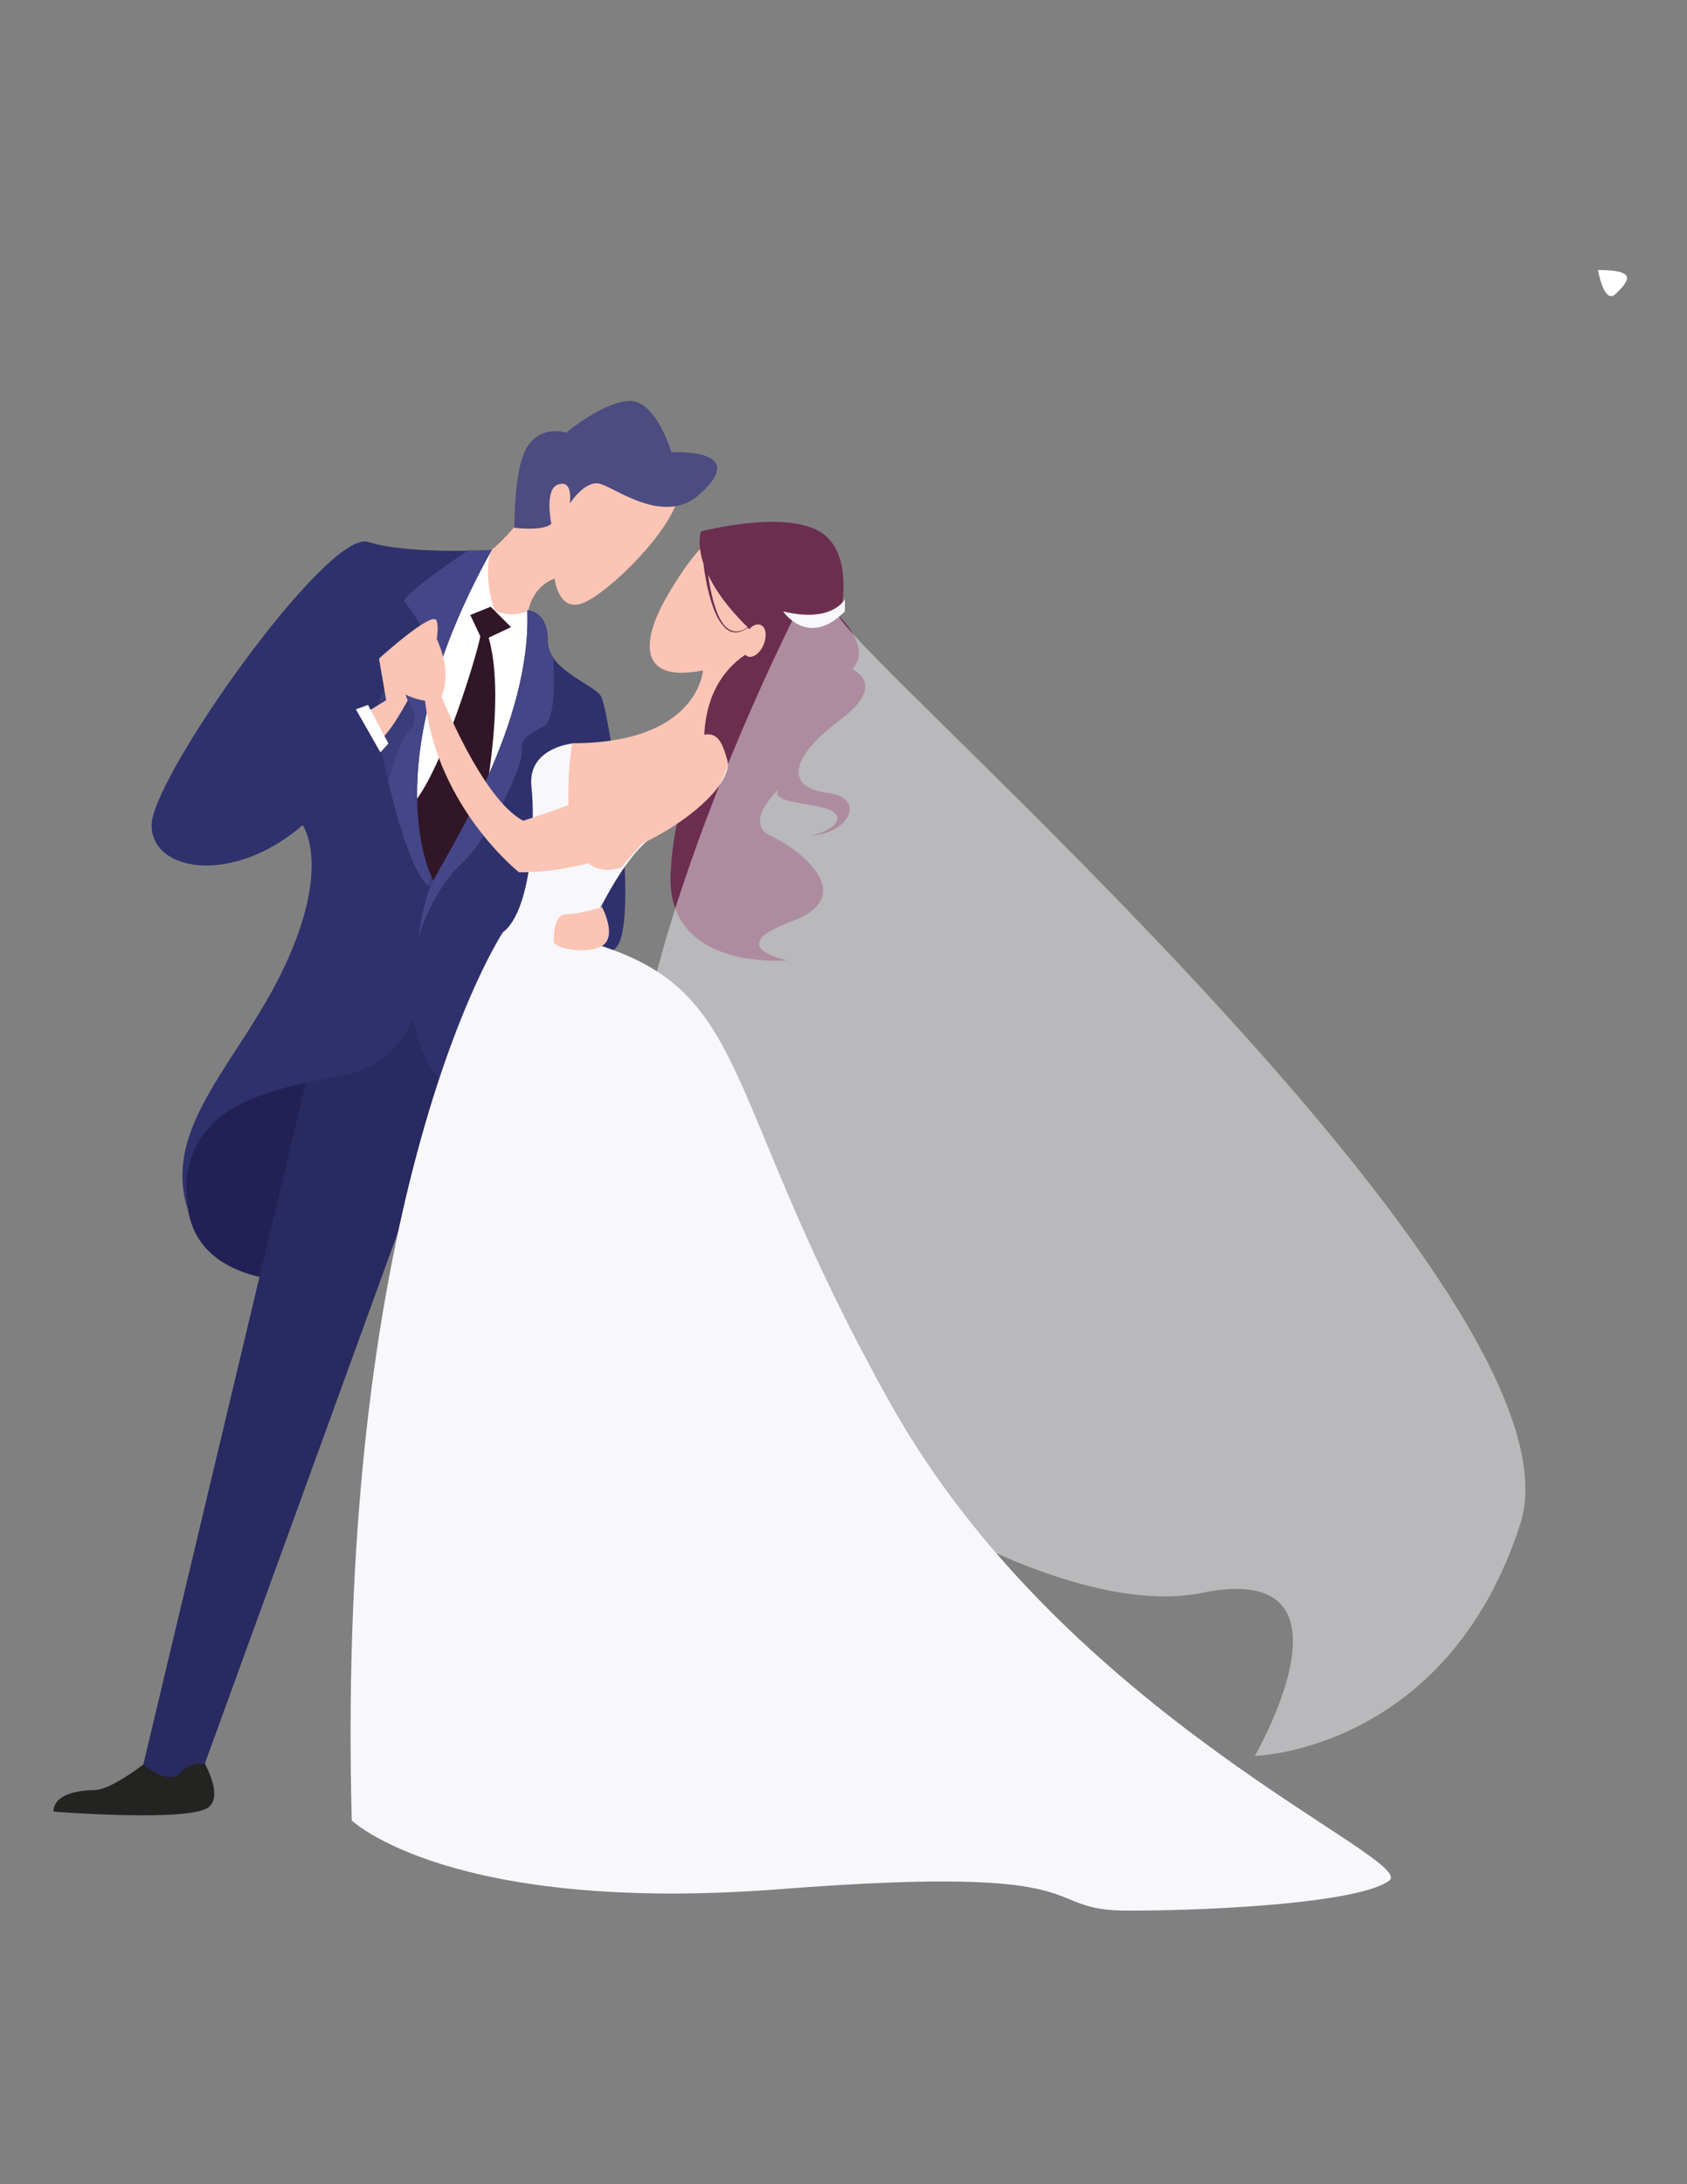 <?xml version="1.0" encoding="utf-8"?>
<!-- Generator: Adobe Illustrator 19.0.0, SVG Export Plug-In . SVG Version: 6.00 Build 0)  -->
<svg version="1.1" id="Layer_1" xmlns="http://www.w3.org/2000/svg" xmlns:xlink="http://www.w3.org/1999/xlink" x="0px" y="0px"
	 viewBox="0 0 612 792" style="enable-background:new 0 0 612 792;" xml:space="preserve">
<rect x="0" y="0" width="612" height="792" fill="#808080" stroke="none"/>
<style type="text/css">
	.st0{fill:#222155;}
	.st1{fill:#232322;}
	.st2{fill:#FBC4B4;}
	.st3{fill:#4C4C81;}
	.st4{fill:#FFFFFF;}
	.st5{fill:#301627;}
	.st6{fill:#282A61;}
	.st7{clip-path:url(#XMLID_35_);fill:#454687;}
	.st8{opacity:0.42;clip-path:url(#XMLID_35_);fill:#2F316D;}
	.st9{clip-path:url(#XMLID_36_);fill:#454687;}
	.st10{fill:#F8F7FB;}
	.st11{opacity:0.36;clip-path:url(#XMLID_37_);fill:#FBC4B4;}
	.st12{fill:#6C2E4F;}
	.st13{opacity:0.47;fill:#F8F7FB;}
</style>
<path id="XMLID_33_" class="st0" d="M86.1,394.1c0,0-23.7,12.4-17.8,45.1c5.9,32.7,56.3,24.9,56.3,24.9s23.7-104.2,8.9-94.9
	C118.7,378.5,86.1,394.1,86.1,394.1z"/>
<path id="XMLID_32_" class="st1" d="M52,639.8c0,0-11.9,9.3-17.8,9.3s-14.8,1.6-14.8,7.8c0,0,49.4,3.9,56.3-1.6
	c5.9-4.7-3-18.7-3-18.7L52,639.8z"/>
<path id="XMLID_31_" class="st2" d="M201.2,209.8c0,0,1.4,12.9,10.9,8.6c9.5-4.3,31.4-25.8,34.1-38.7c2.7-12.9-27.3-22.9-27.3-22.9
	s-15,12.9-30,31.5s-17.7,12.9-17.7,12.9s-0.6,31.1,20.5,20C191.7,221.3,193.1,212.7,201.2,209.8z"/>
<path id="XMLID_30_" class="st3" d="M206.7,182.6c0,0,5.5-8.6,10.9-7.2c5.5,1.4,23.2,15.3,36,4c19.3-17.1-10-15.4-10-15.4
	s-5.5-18.6-15-18.6c-9.5,0-23.2,11.5-23.2,11.5s-8.2-2.9-13.6,4.3c-5.5,7.2-5.2,30.2-5.2,30.2s10.7,1.3,13.4-1.5
	c0,0-2.7-12.9,2.7-14.3C208.1,174,206.7,182.6,206.7,182.6z"/>
<path id="XMLID_29_" class="st4" d="M194.3,230.8c0,0-19.8-9.9-22.5-18.9l-14.6,18.9l-13.3,38.9l-1.5,42l11.9,21.8l19.3-20.2
	l23.7-60.7L194.3,230.8z"/>
<path id="XMLID_28_" class="st4" d="M178,199.6c0,0-3,9.3,1.5,21.8l-10.4-9.3C169.1,212.1,173.5,201.2,178,199.6z"/>
<path id="XMLID_27_" class="st4" d="M179.5,221.4c0,0,5.9,3.1,11.9,0c0,0,0,8,0,10.2C191.3,233.9,179.5,221.4,179.5,221.4z"/>
<path id="XMLID_26_" class="st5" d="M174.3,230c0.7,0.8-14.1,52.1-25.9,63c-11.9,10.9,3.5,36,3.5,36l20.3-20.5
	c0,0,13.3-54.4,4.4-79.3L174.3,230z"/>
<path id="XMLID_25_" class="st6" d="M111.3,391L52,639.8c0,0,8.9,7.8,13.3,3.1c4.4-4.7,8.9-3.1,8.9-3.1l70.2-193.1l23.2-37.1
	l10.4-38.9l-35.6-4.7L111.3,391z"/>
<g>
	<defs>
		<path id="XMLID_1_" d="M178.4,199.4c0,0-30.1,1.8-44.9-2.9C118.7,191.9,55,282.1,55,299.2c0,17.1,29.6,21.8,54.8,0
			c0,0,10.4,14-5.9,49.8S58,408.1,68.3,439.2c0,0-7.4-28,22.2-40.4c29.6-12.4,47.4-3.1,59.3-29.6l7.4-49.8
			C157.2,319.4,134.4,278.5,178.4,199.4z"/>
	</defs>
	<use xlink:href="#XMLID_1_"  style="overflow:visible;fill:#2F316D;"/>
	<clipPath id="XMLID_35_">
		<use xlink:href="#XMLID_1_"  style="overflow:visible;"/>
	</clipPath>
	<path id="XMLID_24_" class="st7" d="M182.4,198.1h-10.4c0,0-28.2,18.7-25.2,20.2c0,0,8.9,10.9,5.9,12.4c-3,1.6-17.8,21.8-16.3,31.1
		c1.5,9.3,11.9,62.2,22.2,60.7C169.1,321,182.4,198.1,182.4,198.1z"/>
	<path id="XMLID_23_" class="st8" d="M109.8,299.2c0,0,20.7-14,28.2-23.3v-3.1v-9.3l10.4-9.3c0,0,4.4,7.8,0,10.9
		c-4.4,3.1-7.4,21.8-8.9,20.2c-1.5-1.6-20.7,40.4-35.6,35.8C89.1,316.3,109.8,299.2,109.8,299.2"/>
	<path id="XMLID_22_" class="st8" d="M129.1,257.2c0,0-17.8,6.2-45.9,23.3c0,0,25.2-21.8,35.6-24.9c10.4-3.1,14.8-6.2,17.8-10.9
		c3-4.7,7.4-1.6,7.4-1.6v12.4C143.9,255.6,132.1,261.9,129.1,257.2"/>
	<path id="XMLID_21_" class="st8" d="M157.2,316.3c0,0-8.9,17.1-8.9,28c0,10.9,1.5,31.1,1.5,31.1S160.2,322.5,157.2,316.3z"/>
</g>
<g>
	<defs>
		<path id="XMLID_2_" d="M169.1,398.7c0,0-14.8-4.7-19.3-29.6c0,0,0-35.8,7.4-49.8c7.4-14,35.6-57.6,34.1-98c0,0,7.4,0,7.4,10.9
			s16.3,15.6,19.3,20.2c3,4.7,15.2,86.1,4.6,92C212.1,350.5,169.1,398.7,169.1,398.7z"/>
	</defs>
	<use xlink:href="#XMLID_2_"  style="overflow:visible;fill:#2F316D;"/>
	<clipPath id="XMLID_36_">
		<use xlink:href="#XMLID_2_"  style="overflow:visible;"/>
	</clipPath>
	<path id="XMLID_20_" class="st9" d="M200.2,232.3c0,0,3,28-3,31.1c-5.9,3.1-8.4,4.7-7.9,9.3c0.5,4.7-11.8,31.2-21.9,40.5
		c-10.2,9.3-17.1,26.9-18.8,40.6c-1.7,13.8,8.7-74.8,8.7-74.8l25.1-45.2l8.9-17.1l11.9,9.3L200.2,232.3z"/>
</g>
<path id="XMLID_19_" class="st10" d="M207.6,269.6c0,0-16.3,1.6-14.8,15.6c1.5,14,0,45.1-10.4,52.9c0,0-60.8,91.8-54.8,322
	c0,0,35.6,34.2,155.6,24.9s91.9,7.8,126,7.8c34.1,0,84.5-3.1,94.8-10.9c10.4-7.8-117.1-59.1-180.8-172.7
	c-63.7-113.5-48.9-150.9-111.1-168c0,0,15.3-36.5,28.4-39.3L207.6,269.6z"/>
<g>
	<defs>
		<path id="XMLID_3_" d="M256.5,196.5c0,0-5.9,4.7-14.8,20.2c-8.9,15.6-10.4,31.1,13.3,26.4c0,0-1.5,26.4-47.4,26.4
			c0,0-8.9,52.9,17.8,45.1c0,0,13.3-17.1,25.2-23.3c11.9-6.2,16.3-20.2,5.9-26.4c0,0,7.4-24.9,23.7-23.3L256.5,196.5z"/>
	</defs>
	<use xlink:href="#XMLID_3_"  style="overflow:visible;fill:#FBC4B4;"/>
	<clipPath id="XMLID_37_">
		<use xlink:href="#XMLID_3_"  style="overflow:visible;"/>
	</clipPath>
	<path id="XMLID_18_" class="st11" d="M203.2,289.9c0,0,37-10.9,45.9-17.1c8.9-6.2-32.6,26.4-32.6,26.4S200.2,300.8,203.2,289.9z"/>
	<path id="XMLID_17_" class="st11" d="M210.6,314.7c0,0,20.7-1.6,28.2-9.3c7.4-7.8-4.4-6.2-4.4-6.2l-20.7,10.9
		C213.6,310.1,207.6,313.2,210.6,314.7z"/>
</g>
<path id="XMLID_16_" class="st12" d="M304.7,240.9c0,0,20.7,4.7,0,20.2c-20.7,15.6-17.8,24.9-4.4,26.4c13.3,1.6,8.9,14-5.9,15.6
	c0,0,11.9-3.1,8.9-7.8c-3-4.7-25.2-3.1-20.7-9.3c0,0-13.3,12.4-3,17.1c10.4,4.7,32.6,21.8,7.4,31.1c-25.2,9.3-1.5,14-1.5,14
	s-44.2,4.3-42.2-31.9c1.5-28,10.4-35.8,11.9-40.4c1-3.3-3.7-27.2,17-39.7C292.8,223.8,304.7,240.9,304.7,240.9z"/>
<path id="XMLID_15_" class="st2" d="M189.8,297.6c0,0,35.6-10.9,51.9-23.3c16.3-12.4,19.3-9.3,22.2,1.6c3,10.9-32.6,40.4-75.6,40.4
	c0,0-29.6-23.3-34.1-62.2l5.9-1.6C160.2,252.5,175,289.9,189.8,297.6z"/>
<polygon id="XMLID_14_" class="st5" points="178,220 170.6,223 175,232.3 185.4,227.4 "/>
<path id="XMLID_13_" class="st2" d="M154.3,254.1c0,0-11.9-1.6-10.4-7.8c1.5-6.2,8.9-14,8.9-14l4.4-3.1c0,0,7.4,12.4,3,23.3
	C155.8,263.4,154.3,254.1,154.3,254.1z"/>
<path id="XMLID_12_" class="st2" d="M132.1,258.8l5.9,9.3c3.9-2.7,9.9-14.2,9.9-14.2s-2.6-5.5-1.3-9.6c1.3-4.1,10.5-6.9,10.5-6.9
	s2.6-8.2,1.3-12.3c-1.3-4.1-20.9,13.7-20.9,13.7l2.6,15.1L132.1,258.8z"/>
<polygon id="XMLID_11_" class="st4" points="129.1,257.2 133.5,255.6 140.9,269.6 138,272.8 "/>
<path id="XMLID_10_" class="st2" d="M218.4,328.9c0,0,5.7,10.7,0,14.1c-5.7,3.3-17.5,0.8-17.5-1.6c0-2.5,0-9.9,4.7-9.9
	C210.4,331.4,218.4,328.9,218.4,328.9z"/>
<path class="st12" d="M304.7,223.8c0,0,5.9-23.3-7.4-31.1c-13.3-7.8-43,0-43,0s-1.6,4.2,0.9,11.7c0.1,1,0.3,2.1,0.4,3.1
	c0.6,3.6,1.3,7.1,2.4,10.6c1.1,3.4,2.4,6.9,5,9.5c1.3,1.3,3.1,2,4.8,1.6c1.3-0.2,2.4-0.8,3.4-1.6c0,0,0.1,0.1,0.1,0.1
	c17.6,17.3,14.1,17.9,14.1,17.9s11.9,6.2,22.2-1.6C318,236.2,304.7,223.8,304.7,223.8z M267.8,228.9c-1.7,0.3-3.4-0.5-4.6-1.7
	c-2.4-2.5-3.5-6.1-4.5-9.5c-0.8-3-1.4-6.1-1.8-9.2c2.5,5.2,6.8,11.6,14.3,18.9C270.2,228.2,269,228.8,267.8,228.9z"/>
<path id="XMLID_7_" class="st2" d="M276.9,234c-1.4,3.1-4,4.9-5.9,3.9c-1.8-0.9-2.2-4.2-0.8-7.3c1.4-3.1,4-4.9,5.9-3.9
	C278,227.6,278.3,230.9,276.9,234z"/>
<path id="XMLID_6_" class="st13" d="M287.7,224.5c0,0-74.1,146.2-56.3,214.7c17.8,68.4,143.7,150.9,204.5,138.4
	c60.8-12.4,19.3,59.1,19.3,59.1s69.6-1.6,96.3-84C578.1,470.3,312.8,241.6,304,223C304,223,295.1,230.8,287.7,224.5z"/>
<path id="XMLID_5_" class="st10" d="M284.1,221.7c0,0,9,13.5,22.4,0v-4.5C306.6,217.2,302.1,226.1,284.1,221.7z"/>
<path id="XMLID_4_" class="st4" d="M579.7,97.9c0,0,2.2,12.9,6.5,8.6C590.5,102.2,594.8,97.9,579.7,97.9z"/>
</svg>
